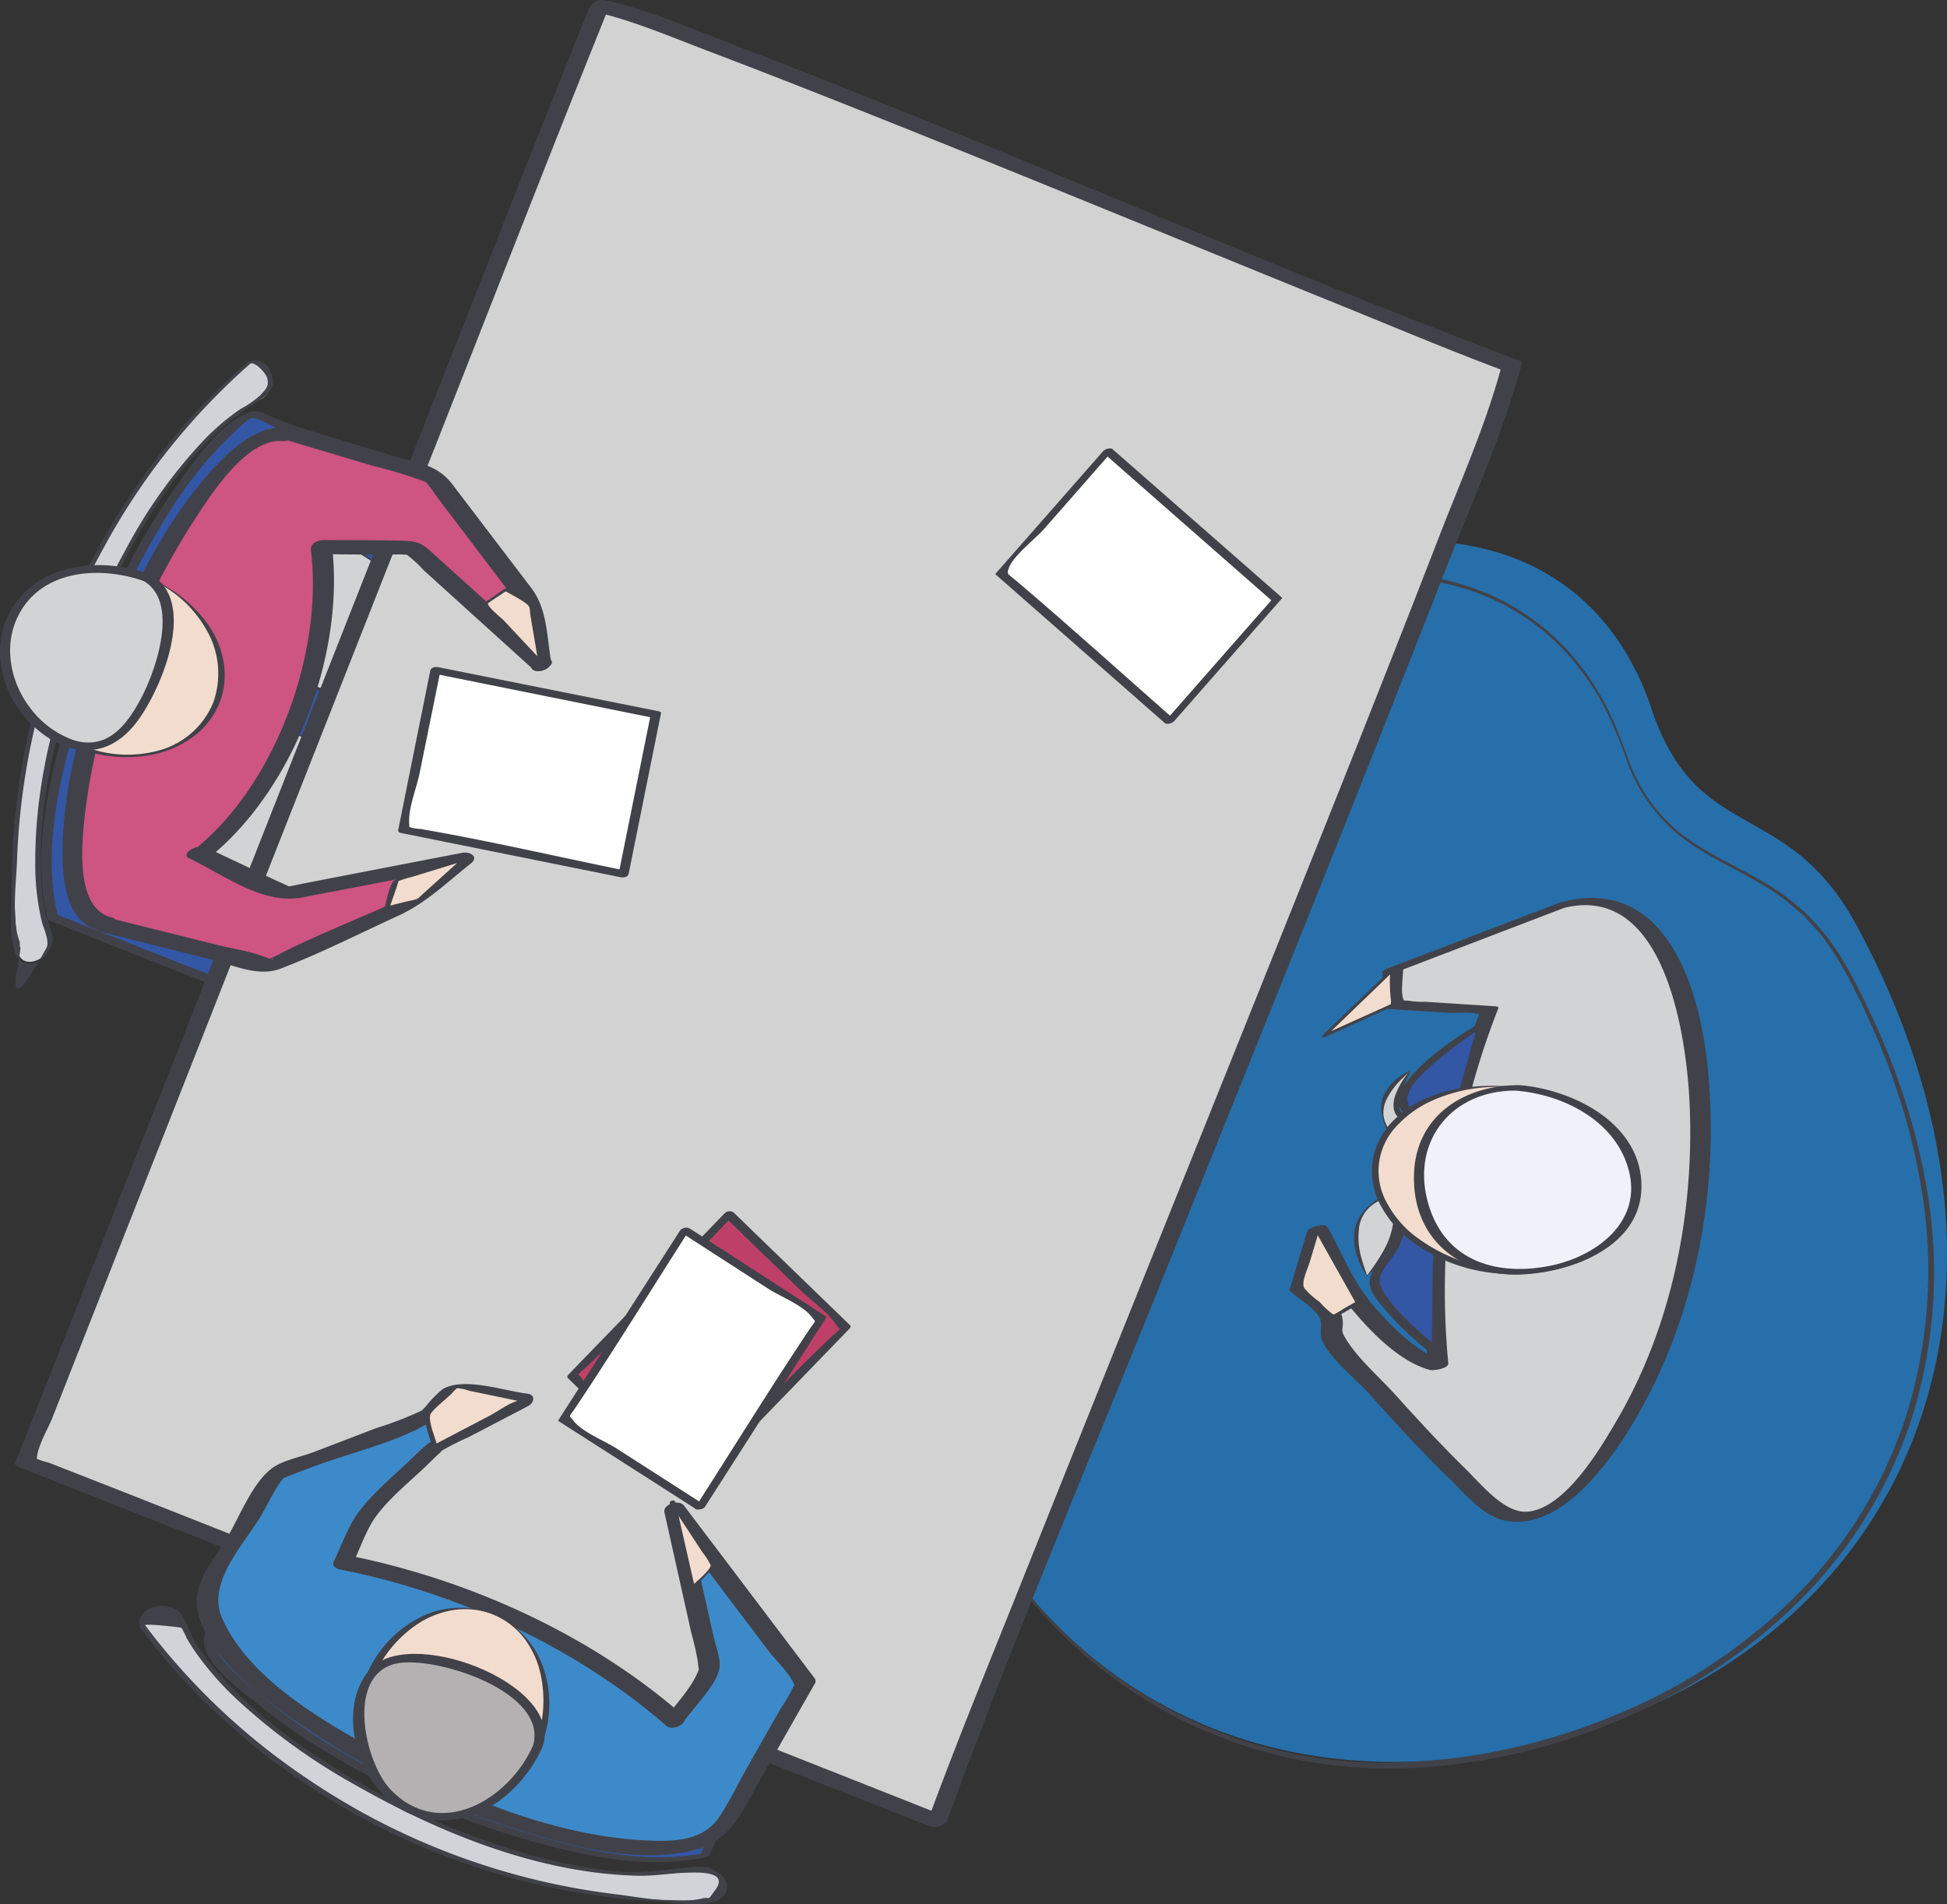 <svg xmlns="http://www.w3.org/2000/svg" viewBox="0 0 278.72 272.6"><rect x="0" y="0" width="278.72" height="272.6" fill="#333333" stroke="none"/><defs><style>.cls-1{fill:#266faa;}.cls-2{fill:#414249;}.cls-3{fill:#3356a5;}.cls-4{fill:#d1d3d4;}.cls-5{fill:#d2d2d3;}.cls-6{fill:#fff;}.cls-7{fill:#be4069;}.cls-8{fill:#d2d3d8;}.cls-9{fill:#ce5482;}.cls-10{fill:#3d8aca;}.cls-11{fill:#f2dcce;}.cls-12{fill:#b3b1b2;}.cls-13{fill:#d2d3d4;}.cls-14{fill:#f1f2f9;}</style></defs><title>6 team</title><g id="Layer_2" data-name="Layer 2"><g id="Layer_6" data-name="Layer 6"><path class="cls-1" d="M131.7,199.36c-32.13-96.85,83.11-157.49,104.39-98.87,6.51,20.88,19.48,13.18,29.69,32C293.66,184,274.87,233.66,225,248.36,178.87,262,143.72,238.32,131.7,199.36Z"/><path class="cls-2" d="M131.65,199.38a112.68,112.68,0,0,1-5.79-30.75,89.37,89.37,0,0,1,4.06-31A87.31,87.31,0,0,1,136,123.13a85.52,85.52,0,0,1,8.7-13.12,80.6,80.6,0,0,1,24-20.13c9.21-5,19.6-8.21,30.17-7.89a39.64,39.64,0,0,1,7.82,1,35.88,35.88,0,0,1,7.46,2.54,33.32,33.32,0,0,1,12.15,9.84,36,36,0,0,1,4.11,6.7c.28.6.57,1.18.83,1.79l.72,1.83c.49,1.22.92,2.44,1.38,3.66a23.76,23.76,0,0,0,9.79,11.75c4.4,2.76,9.38,4.67,13.47,8l1.51,1.28c.5.43.93.94,1.39,1.4a26,26,0,0,1,2.53,3,47.36,47.36,0,0,1,4,6.78c1.24,2.31,2.27,4.72,3.37,7.1l1.47,3.65c.51,1.21.89,2.47,1.33,3.7a90.09,90.09,0,0,1,3.8,15.26,69.6,69.6,0,0,1-2.15,31.22,65.62,65.62,0,0,1-16.27,26.72,79.54,79.54,0,0,1-26.2,17.22,86.09,86.09,0,0,1-30.64,6.74,66.75,66.75,0,0,1-30.59-6.43,67.78,67.78,0,0,1-13.27-8.41,73.27,73.27,0,0,1-11-11.22A84.89,84.89,0,0,1,131.65,199.38Zm.1,0a84.22,84.22,0,0,0,14.48,27.58,72,72,0,0,0,11,11.07,65.5,65.5,0,0,0,43.54,14.28,87.79,87.79,0,0,0,30.29-6.71,78.58,78.58,0,0,0,25.9-17A64.52,64.52,0,0,0,273,202.26a70,70,0,0,0,2.26-30.83,90.13,90.13,0,0,0-3.66-15.17c-.44-1.23-.8-2.48-1.3-3.69l-1.44-3.63c-1.07-2.38-2.08-4.79-3.3-7.09a47.51,47.51,0,0,0-3.93-6.73,24.36,24.36,0,0,0-2.47-3c-.46-.46-.88-1-1.36-1.39l-1.48-1.26c-4-3.34-9-5.27-13.39-8.08a24.15,24.15,0,0,1-9.87-12,67.43,67.43,0,0,0-2.94-7.25A35.53,35.53,0,0,0,226,95.57,32.7,32.7,0,0,0,214,85.94a34.14,34.14,0,0,0-7.37-2.46,39.24,39.24,0,0,0-7.72-.92c-10.43-.24-20.7,3-29.79,8a82.34,82.34,0,0,0-23.71,20,84.1,84.1,0,0,0-14.91,27.24,89.94,89.94,0,0,0-4.36,30.83A110.32,110.32,0,0,0,131.75,199.35Z"/><path class="cls-3" d="M7.55,131.35C2.85,113.57,19.34,70.52,36,59.19l23.21,9.16L30.77,140.5Z"/><path class="cls-2" d="M8.28,131.15c-2.15-8.84,0-18.65,2.46-27.21A116.55,116.55,0,0,1,24.23,73.32a56.67,56.67,0,0,1,8.82-11c.77-.71,2.48-2.42,3-2.46.92-.07,2.71,1.07,3.56,1.41l10.36,4.08c2.12.84,6.85,1.69,8.47,3.34.66.68,0-.85,0-.13A3.92,3.92,0,0,1,58,69.77a50.5,50.5,0,0,0-2.28,5.77L48.1,94.75l-16,40.59c-.62,1.56-1.34,3.12-1.86,4.71-.29.89,1.32.23.55-.18a36.77,36.77,0,0,0-3.57-1.41L8,130.88c-.59-.23-1.69.6-.85.94L30.34,141a1,1,0,0,0,1.12-.4L59.92,68.42a.39.39,0,0,0-.27-.54L39.73,60c-2.22-.88-2.9-1.63-4.9-.63-3.86,1.92-7.17,6.87-9.57,10.22C18.52,79.05,13.66,89.94,10.2,101c-3,9.51-5.78,20.63-3.37,30.57C7,132.18,8.44,131.8,8.28,131.15Z"/><path class="cls-3" d="M100.87,265.59C83,269.78,40.41,252.06,29.56,235.06l5.71-13.34,72.19,28.47Z"/><path class="cls-2" d="M100.78,265.27c-8.49,1.8-17.89-.56-26-3.06a121.3,121.3,0,0,1-25.69-11.3,80,80,0,0,1-11.2-7.79c-2.11-1.78-6.31-4.85-7.18-7.61-.63-2,1.56-5.21,2.42-7.22L36,221.62l-1.3.43L68,235.19l24.12,9.52,9.14,3.6c1.25.49,4,1,5,2s.23-.42.33.44c.13,1.16-1.55,3.62-2,4.66l-4.42,10.32c-.16.4,1.26.24,1.45-.2l6.59-15.4c0-.1-.06-.2-.14-.23L35.85,221.39a1.17,1.17,0,0,0-1.3.43l-3.44,8c-.93,2.19-2.42,4.12-1.74,6.22,1,3.2,6,6.66,8.48,8.67a88.35,88.35,0,0,0,11.75,7.8A120.44,120.44,0,0,0,78,264.11c7.37,1.95,15.39,3.41,23,1.8C101.83,265.73,101.65,265.08,100.78,265.27Z"/><rect class="cls-4" x="22.32" y="110.35" width="25.11" height="10.6" transform="translate(-85.5 105.65) rotate(-68.47)"/><path class="cls-2" d="M44.46,105.89c-.65,1.9-1.33,3.84-2,5.79s-1.45,3.93-2.19,5.9-1.54,4-2.35,5.92l-2.5,5.84-.08.18-.17-.07c-1.64-.67-3.27-1.35-4.92-2s-3.31-1.24-5-1.85l-.25-.09.09-.26c1.39-4,2.89-7.86,4.39-11.77s3.05-7.79,4.68-11.64l.17-.4.38.16C38.07,103,41.34,104.52,44.46,105.89Zm-.1,0c-3.45-1.21-6.76-2.3-10-3.51l.55-.24q-2.16,5.89-4.52,11.71c-1.58,3.87-3.15,7.75-4.83,11.59l-.15-.36c1.62.7,3.25,1.4,4.89,2s3.29,1.29,4.94,1.92l-.25.11,2.1-5.84c.72-1.93,1.45-3.84,2.26-5.76s1.57-3.83,2.42-5.78S43.48,107.93,44.36,105.93Z"/><polygon class="cls-4" points="54.24 81 47.05 99.22 37.19 95.33 45.39 74.54 54.24 81"/><path class="cls-2" d="M54.29,81c-1,3-2.06,6.06-3.23,9.15-.58,1.54-1.15,3.09-1.78,4.63s-1.31,3-2,4.56l-.12.28L47,99.49c-1.62-.71-3.24-1.43-4.89-2.07l-2.47-1c-.82-.32-1.65-.62-2.48-.92l-.21-.07.08-.22c1.25-3.51,2.51-7,3.85-10.5s2.68-7,4.13-10.38l.24-.56.46.36C48.65,76.43,51.56,78.76,54.29,81Zm-.1,0C51,78.93,48,77,45.12,74.91l.7-.2q-1.93,5.24-4.07,10.4c-1.39,3.46-2.87,6.88-4.35,10.3l-.13-.29c.81.35,1.63.69,2.45,1l2.46,1c1.64.65,3.31,1.23,5,1.82l-.38.16c.55-1.52,1.07-3,1.64-4.54s1.2-3,1.82-4.48C51.46,87.1,52.79,84.1,54.19,81Z"/><path class="cls-5" d="M216.38,52.33c-3.9,14.88-73.63,184.84-82.2,208.41-16-6.32-130.53-51.49-130.53-51.49S79.15,17.45,85.86.85C98.48,3.61,200.28,46.31,216.38,52.33Z"/><path class="cls-2" d="M214.93,52.51c-2.22,8.27-5.81,16.32-8.9,24.28-5.93,15.33-12,30.6-18.11,45.87-13.91,34.83-28,69.6-41.92,104.43-4.49,11.24-9.12,22.45-13.27,33.82l2.6-.88q-37.86-15-75.72-29.87L18.71,214,7.23,209.5c-.51-.2-1.91-.47-2.27-.9-.17-.2.22.93.33,0,.21-1.77,1.55-4,2.2-5.6l4.37-11.1,13.62-34.58q17.93-45.51,35.87-91C70,44.42,78.51,22.49,87.31.67L85,1.65c5.62,1.28,11.09,3.65,16.46,5.69,9.76,3.7,19.45,7.56,29.13,11.43C151.76,27.27,172.88,36,194,44.56c7,2.87,14.07,5.81,21.19,8.48.89.34,3.52-1,2.3-1.42C180,37.52,143.44,21.1,106,6.79,99.74,4.38,93.32,1.55,86.74.05A2.17,2.17,0,0,0,84.4,1C74,26.85,63.91,52.81,53.69,78.72Q32.62,132.17,11.58,185.61q-4.7,11.91-9.38,23.82c-.08.2.12.46.3.53l107.69,42.48,22.84,9a2.16,2.16,0,0,0,2.6-.89c9.37-25.71,20.13-51,30.34-76.35,13.76-34.2,27.6-68.37,41-102.72,3.75-9.62,8.18-19.34,10.86-29.33C218.12,51.09,215.2,51.5,214.93,52.51Z"/><rect class="cls-6" x="64.17" y="94.47" width="23.25" height="32.17" transform="translate(-47.56 163.01) rotate(-78.6)"/><path class="cls-2" d="M93.13,102.41,88.54,125.2l1.15-.53c-9.83-2-19.65-4.29-29.54-6a5,5,0,0,1-1.75-.35c-.25-.22.28.62.19-.3-.22-2.17,1.06-5.23,1.49-7.38l3-14.76-1.15.52,31.54,6.36c.57.12,1.71-.74.85-.92L62.75,95.52c-.41-.08-1.06,0-1.16.53L57,118.84a.36.36,0,0,0,.3.39l31.54,6.36c.41.08,1.06,0,1.16-.53l4.59-22.78C94.73,101.61,93.25,101.81,93.13,102.41Z"/><rect class="cls-7" x="85.4" y="181.89" width="32.17" height="23.25" transform="translate(-108.15 131.86) rotate(-45.94)"/><path class="cls-2" d="M99.32,212.85,88.5,202.38c-1.63-1.57-4-3.22-5.28-5.11-.43-.65-.54-.43-.57-.22,0-.34,1.09-1.15,1.31-1.36,7.28-6.87,14-14.45,21-21.65l-1.26.13,10.82,10.48c1.62,1.57,4,3.21,5.27,5.1.43.66.54.43.57.23,0,.33-1.08,1.14-1.3,1.35-7.28,6.88-14,14.46-21,21.66-.61.63.79.74,1.19.33l22.37-23.11c.11-.12.22-.34.08-.47L105,173.57a1,1,0,0,0-1.26.13L81.35,196.82c-.1.11-.21.33-.07.47L98,213.46C98.4,213.86,99.77,213.29,99.32,212.85Z"/><rect class="cls-6" x="83.05" y="184.32" width="32.17" height="23.25" transform="translate(-119.32 173.64) rotate(-57.33)"/><path class="cls-2" d="M100.92,215.49l-12.68-8.13c-1.71-1.1-4.94-2.35-6.18-4-.67-.86-.67-.33.38-1.91,5.57-8.36,10.85-16.92,16.26-25.37l-1.34.28L110,184.52c1.71,1.1,4.94,2.35,6.18,4,.67.86.67.33-.38,1.91-5.57,8.36-10.85,16.92-16.27,25.37-.32.5,1.11.33,1.34,0l17.36-27.08c0-.07.11-.19,0-.26L98.71,175.86a1.18,1.18,0,0,0-1.34.28L80,203.22c-.05.07-.11.19,0,.26L99.56,216C100,216.28,101.24,215.69,100.92,215.49Z"/><rect class="cls-6" x="151.38" y="67.83" width="23.25" height="32.17" transform="translate(-7.6 151.04) rotate(-48.72)"/><path class="cls-2" d="M182.1,85.82l-15.34,17.47,1.34-.29c-7.54-6.63-15-13.38-22.65-19.88-1.18-1-1.32-.86-1.1-1.61.51-1.8,3.71-4.24,5-5.65l9.93-11.32-1.34.29,24.18,21.22c.32.29,1.65-.26,1.36-.52L159.26,64.3c-.3-.26-1.11,0-1.34.29L142.58,82.06c-.06.07-.09.16,0,.23l24.17,21.23c.31.27,1.11,0,1.35-.29l15.33-17.47C183.77,85.37,182.36,85.52,182.1,85.82Z"/><path class="cls-8" d="M35.72,51.88c-3,2.61-17.67,15.22-26.83,38.43A96.9,96.9,0,0,0,2.56,136c.31,3.41,5.59,1.14,4.43-2-3.23-8.86-1.49-25.18,5.26-42.29s16.49-30.47,25-34.49C40.14,55.8,38,50.64,35.72,51.88Z"/><path class="cls-2" d="M35.44,51.85c-21.5,18.53-34,47.08-33.75,75.37,0,2-.72,8.86,1.27,10.3s4.33-1,4.56-2.77c.15-1.17-.79-2.87-1-4a34,34,0,0,1-.66-5.51,64.3,64.3,0,0,1,1.3-15.09A108.69,108.69,0,0,1,17.77,80.29C22.39,71.52,28.14,63,36.63,57.66c1.7-1.08,3.25-2.32,2-4.63a2.25,2.25,0,0,0-2.91-1.3c-.42.12-.35.41.08.3.84-.22,2.22,1.41,2.42,2,.4,1.3-.27,1.78-1,2.6a13.93,13.93,0,0,1-2.77,1.91,33.25,33.25,0,0,0-5.35,4.56,71.6,71.6,0,0,0-11.2,15.76C10.53,92.26,5,108,5.05,123.39A35.31,35.31,0,0,0,6,132c.25.94,1.15,2.78.64,3.72-7.14,12.9-3.37.5-3.75-.14-.12-.19,0-.53-.07-.74-1.23-3.16-.48-8.45-.38-11.74A99.87,99.87,0,0,1,15,78.14,95.49,95.49,0,0,1,36,51.92C36.31,51.66,35.59,51.72,35.44,51.85Z"/><path class="cls-8" d="M20.29,232.79c2.38,3.21,13.87,18.74,36.35,29.58a97.05,97.05,0,0,0,45.06,9.68c3.43-.07,1.54-5.5-1.7-4.58-9.07,2.58-25.22-.36-41.79-8.35S29,240.44,25.65,231.63C24.52,228.67,19.21,230.47,20.29,232.79Z"/><path class="cls-2" d="M20,232.94c17.2,23.2,45.49,37.91,74.26,39.27,1.9.09,7.58,1.13,9.17-.62,2.09-2.31-1.3-4.47-3.33-4.34-4.11.26-7.82,1.08-12,.67a76.07,76.07,0,0,1-15.64-3.41,109,109,0,0,1-28.92-14.3,66.68,66.68,0,0,1-12.07-10.42,34.75,34.75,0,0,1-3.56-4.7c-.67-1.07-1.29-3.43-2.29-4.36-1.77-1.64-6.22-.77-5.6,2.16.05.27.78.09.72-.2s5.09.26,5.23.37.89,1.7.71,1.39a27,27,0,0,0,1.49,2.33,43.41,43.41,0,0,0,5.9,6.66,87,87,0,0,0,16.78,12.1c12.11,6.91,26.3,12.67,40.41,13,2.28.07,4.48-.34,6.74-.42,2-.07,6.42-.28,4.37,2.5-1.27,1.71-.48.86-1.92,1.19-3.69.85-8.78-.19-12.48-.64a100,100,0,0,1-44.19-16.66,95.7,95.7,0,0,1-23.07-21.91C20.46,232.42,19.76,232.68,20,232.94Z"/><path class="cls-9" d="M77.44,95,76,86.46,62,68.14,40.8,61.77l.09.37C34.65,61.25,24.23,74.52,17,92.89c-7.6,19.26-8.82,36.82-2.74,39.22a4.28,4.28,0,0,0,.92.23l-.11.09,23.48,5.91,19.7-8.87,8.15-6.42-25.63,5-12.51-5.9.48.22c5-3.68,10.25-11.42,13.44-19.5,3.34-8.47,4.55-19.9,3.82-24.5l13.1.12Z"/><path class="cls-2" d="M78.88,94.66c-.61-3.68-.55-7.49-2.83-10.49L64.82,69.42c-2.17-2.84-4.52-3-8-4L41.65,60.83c-.78-.23-2.53.22-2.29,1.32l.08.38,2-1.39c-4.8-.34-8.76,3.47-11.68,6.82-6.25,7.15-10.65,16-14.11,24.79s-6.46,18.53-6.67,28.13c-.1,4.42.13,11.1,5.39,12.39l-.1-1.55-.12.1c-.55.42-.8,1.32.1,1.54l15.94,4c3.3.83,6.77,2.55,10,1.31,5.76-2.21,11.37-5.07,17-7.65,3.8-1.75,6.91-4.79,10.19-7.38,1.26-1-.12-1.75-1.2-1.55l-21.63,4.18c-1.19.23-2.39.5-3.59.7s1.59.52.65.05c-.72-.35-1.45-.68-2.17-1l-10-4.73-2.25,1.61.48.23a2,2,0,0,0,2.07-.19c12.37-9.82,19.71-29.39,17.76-45l-2,1.39,10.27.1a13.58,13.58,0,0,1,2.47,0c.93.18-.87-.56-.31-.24a17.16,17.16,0,0,1,2.73,2.46l15.47,14c.92.83,3.66-.35,2.67-1.25L62.29,79.51c-1.68-1.52-2.13-2-4.39-2.09-3.8-.11-7.6-.07-11.4-.11-.8,0-2.09.36-2,1.39,1.84,14.74-5.09,33.76-16.75,43l2.07-.19-.48-.23c-1.07-.5-3.64,1-2.25,1.61,5.13,2.43,10.5,6.69,16.25,5.58L66.64,124l-1.2-1.54c-3.18,2.5-6.35,5.58-9.55,7-5.4,2.41-11,4.6-16.26,7.32-.54.28-1.11.52-1.67.75,1.63-.68,1.57.12.25-.41-2.39-1-5.24-1.32-7.74-2L15.9,131.49,16,133l.12-.09c.54-.43.81-1.33-.1-1.55-5.21-1.27-4.32-10.17-3.95-14.06a87.9,87.9,0,0,1,5.6-22.51A103.11,103.11,0,0,1,27.47,75c2.37-3.66,7.63-12.22,12.9-11.85.73.06,2.18-.39,2-1.39l-.08-.37L40,62.7l13.39,4a62.34,62.34,0,0,1,7,2.1c.9.4.44.09.47.11a12.92,12.92,0,0,1,1.52,2L73,84.91c2.33,3.06,2.31,6.55,3,10.52C76.2,96.69,79.11,96,78.88,94.66Z"/><path class="cls-10" d="M96.57,246.32c-5.7-5.09-14.06-10.44-23.89-14.93a104.21,104.21,0,0,0-23.47-7.74L52.4,217l9.82-9.85L75,200.47,64.63,199.2l-3.39,3.42L39.66,210.9l-9.14,14.91a4.48,4.48,0,0,0-.51.84c-3.08,6.74,11,19.79,31.51,29.15s39.59,11.48,42.67,4.74c.39-.85,11.09-19.63,11.09-19.63L96.57,216.15l5.08,22.72Z"/><path class="cls-2" d="M97.69,245.51c-13.28-11.58-30.75-19.45-48-22.86l.86,1.13c1-2.14,2-5,3.27-6.68,2.1-2.89,5.37-5.38,7.89-7.91.63-.64,2-1.83,1.4-1.43a39.87,39.87,0,0,1,3.95-2l8.51-4.44c.93-.49,1.16-1.64-.11-1.8-3.34-.41-9-2.41-12.07-.66a15.18,15.18,0,0,0-2.32,2.35,8.17,8.17,0,0,1-.93.93c.68-.47.32-.25.11-.14a49.44,49.44,0,0,1-6.4,2.46l-9,3.45c-1.74.66-4.3,1.14-5.82,2.23-2.92,2.09-4.78,7.16-6.63,10.18-2.05,3.35-5.16,6.69-4,10.85,1.86,6.6,9.07,11.83,14.37,15.55A114.23,114.23,0,0,0,73,261.58c7.91,2.58,17.51,5.27,25.88,3.41,5.34-1.19,6.82-4.64,9.28-9,2.81-5,5.65-10,8.48-14.94a.7.7,0,0,0,0-.75L97.9,215.53c-.66-.87-3.06-.2-2.78,1L99,233.94a33.92,33.92,0,0,1,.91,4.06c.12,1.22.18.86.07,1.15-.88,2.41-3.34,4.9-4.8,7-.86,1.26,2.09,1.25,2.76.27,1.41-2.06,4.42-4.95,5-7.33.35-1.43-.46-3.33-.78-4.75L98,215.77l-2.78,1L103.7,228l6.26,8.28c1.14,1.5,3.09,3.24,3.77,5,.32.8.25-1-.07,0a19.09,19.09,0,0,1-1.71,3q-2.6,4.53-5.16,9.08c-1.23,2.18-2.35,4.51-3.72,6.61-2.36,3.63-6.49,3.71-10.54,3.52-13.1-.62-26.47-6.19-37.81-12.41-8-4.38-19.25-10.68-23-19.6-2-4.9,3-10.19,5.47-14.17,1.15-1.87,2.16-4.37,3.67-6,0,0-1,.61.17.13s2.59-1,3.88-1.49c5.32-2,12.08-3.49,16.91-6.49a13.92,13.92,0,0,0,2.28-2.13c.51-.52,1.06-1,1.55-1.56-1.53,1.68-1.87,0-.62.58,2.33,1.15,6.78.84,9.39,1.16l-.11-1.79c-4.89,2.55-10.79,4.55-14.73,8.47-2.66,2.64-5.9,5.2-8.17,8.19-1.57,2.07-2.49,4.82-3.62,7.17-.32.67.29,1,.86,1.14C65.5,228,82.48,235.83,95.44,247.12,96.35,247.91,98.92,246.58,97.69,245.51Z"/><ellipse class="cls-11" cx="64.9" cy="245.16" rx="15.18" ry="13.02" transform="translate(-186.98 215.58) rotate(-68.47)"/><path class="cls-2" d="M70.49,231a13,13,0,0,1,7.37,8,16,16,0,0,1-.46,11.11,17.42,17.42,0,0,1-7.32,8.32,14.51,14.51,0,0,1-5.29,1.76,12,12,0,0,1-5.56-.63,12.43,12.43,0,0,1-7.44-8.15,16.8,16.8,0,0,1,.52-11.19,16.26,16.26,0,0,1,7.34-8.41A12.9,12.9,0,0,1,70.49,231Zm0,.1a11,11,0,0,0-5.41-.62A13,13,0,0,0,60,232.36a17.22,17.22,0,0,0-6.71,8.22,16.7,16.7,0,0,0-.58,10.54A12.14,12.14,0,0,0,59.43,259a11.66,11.66,0,0,0,10.47-.92,16.14,16.14,0,0,0,6.73-8.32,17.69,17.69,0,0,0,.63-10.62,13.17,13.17,0,0,0-2.42-4.85A10.78,10.78,0,0,0,70.45,231.09Z"/><path class="cls-12" d="M77,249.94c-3.07,7.8-11,12-17.68,9.35s-9.62-11.1-6.54-18.9S80.09,242.14,77,249.94Z"/><path class="cls-2" d="M76.32,249.87c-3.39,7.72-13.29,13.71-20.39,6.36-3.72-3.85-6.51-16.41.76-18.06,5.42-1.22,22,4,19.59,11.83-.2.65,1.28.48,1.46-.12,2.76-8.94-19.6-17.43-25-10.65-5,6.33-.89,17.78,6.17,20.53,7.94,3.09,15.68-2.67,18.79-9.75C78,249.28,76.57,249.31,76.32,249.87Z"/><ellipse class="cls-11" cx="16.23" cy="94.8" rx="13.02" ry="15.85" transform="translate(-77.91 75.12) rotate(-68.47)"/><path class="cls-2" d="M21,82.64a19.23,19.23,0,0,1,8.9,6.94A13.21,13.21,0,0,1,32.05,95a11.14,11.14,0,0,1-.69,5.79,11.26,11.26,0,0,1-3.55,4.57,14.52,14.52,0,0,1-5.16,2.49,19.18,19.18,0,0,1-11.29-.67,17.93,17.93,0,0,1-9-7.06A14,14,0,0,1,.34,94.63,11.22,11.22,0,0,1,4.53,84.1a13.44,13.44,0,0,1,5.25-2.48A19.13,19.13,0,0,1,21,82.64Zm0,.1a18,18,0,0,0-5.51-1.17,16.11,16.11,0,0,0-5.53.69,12.23,12.23,0,0,0-8,6.91A11.92,11.92,0,0,0,3.2,99.6a18.16,18.16,0,0,0,8.36,7.06,16.88,16.88,0,0,0,11,.83,11.69,11.69,0,0,0,8-7A12.42,12.42,0,0,0,29.4,89.91,16.86,16.86,0,0,0,21,82.74Z"/><path class="cls-4" d="M21,82.69c3.21,1.27,3.82,7.82,1.18,14.51S15.51,108,11.46,106.91C3,104.62-1.15,95.67,1.49,89S12.87,79.48,21,82.69Z"/><path class="cls-2" d="M20.45,83.11c5.38,3,1.8,13-.27,16.89-2,3.73-4.7,7.39-9.54,6a13.35,13.35,0,0,1-6.44-4.81C1.54,97.65.53,92.66,2.43,88.53c3.21-7,11.79-7.59,18.16-5.34.64.22,1.7-.69.84-1-6.45-2.27-14.65-1.88-19.1,4-4.07,5.39-2.47,13,2.19,17.51s10.42,5.31,14.69.13c3.65-4.43,9.34-17.63,2.36-21.58C21,82,19.74,82.71,20.45,83.11Z"/><path class="cls-4" d="M223.65,129.59h0l-24.26,9.28.11,4.95,13.57.86a105.67,105.67,0,0,0-6.61,26,108.2,108.2,0,0,0-.56,24.88l-2.36-.63-9.08-8.47L188.57,176l-2.49,8.31,4.69,4.26-.37,2.48s21.69,25.49,26.13,26c8.78,1.07,22.84-18.58,26.05-43.05S239.93,124.75,223.65,129.59Z"/><path class="cls-2" d="M223.15,129.27l-24.25,9.28c-.27.1-1,.32-1,.7l.1,5c0,.17.44.19.51.19l9.16.58c.63,0,3.71-.19,4.06.26,0,0-2.66,6.73-2.95,7.68A113.91,113.91,0,0,0,204.45,196l2.64-.94c-4-1.08-8.38-5.57-11-8.78S192,179.09,190,175.64c-.34-.6-2.7.06-2.88.65l-2.49,8.31a.16.16,0,0,0,.06.23c1.19,1.08,3.47,2.43,4.21,3.82.53,1-.1,2.13.33,3.17,1.13,2.7,4.88,5.61,6.8,7.75,3.79,4.23,7.63,8.43,11.71,12.36,2,2,4.66,5.11,7.58,5.74,8.74,1.89,16.46-10.2,19.78-16.24,8.09-14.68,11.09-32.46,9.31-49.07-1.27-11.76-6.31-27-20.9-23.21-1.68.44-1.47,1.32.23.87,14.74-3.83,17.77,18.74,18.15,28.39.62,15.61-2.64,31.8-10.66,45.32-2.34,4-7.51,12.63-12.89,12.7-3.17,0-6.43-4.07-8.53-6.13-3.49-3.41-6.8-7-10.07-10.63-2.28-2.52-5.4-5.18-7.15-8.11-.86-1.42-.1-1.27-.45-3-.26-1.28-2-2.33-3.06-3.25-1.85-1.67-1.47-1.7-.74-4.12l1.64-5.46-2.88.64c2,3.54,3.69,7.73,6.26,10.85,2.82,3.43,7,7.74,11.33,8.91.48.13,2.71-.2,2.64-.94a110.27,110.27,0,0,1,7.15-50.81c.11-.29-.32-.31-.49-.32l-10-.64a11.1,11.1,0,0,1-2.23-.14l-.94-.06c-.4,0-.34,0,.16,0-.57-.92-.08-3.62-.11-4.74l-1,.7,24.25-9.28C226.07,129.17,224.25,128.85,223.15,129.27Z"/><polygon class="cls-11" points="199.4 138.87 189.57 148.33 199.5 143.82 199.4 138.87"/><path class="cls-2" d="M199.11,138.81l-9.83,9.46c-.28.27.28.26.43.2l9.93-4.51c.1,0,.23-.11.22-.23l-.1-5c0-.21-.73-.08-.73.19a22.14,22.14,0,0,0,.1,4.39c0,.17-.13.85.21.34,0,.07-.3.14-.37.17-.52.25-1.05.48-1.58.72l-8,3.61.43.19,9.82-9.46C200,138.63,199.27,138.66,199.11,138.81Z"/><polygon class="cls-11" points="194.47 186.51 188.57 176.03 186.08 184.34 190.77 188.6 194.47 186.51"/><path class="cls-2" d="M194.8,186.35l-5.9-10.48c-.14-.26-.63,0-.7.19l-2.49,8.31a.2.2,0,0,0,0,.13l4.69,4.26a.44.44,0,0,0,.49,0l3.69-2.09c.43-.25,0-.6-.31-.4l-2.06,1.17a7.18,7.18,0,0,1-1.4.79c-.52.14.54.24.11,0a10.87,10.87,0,0,1-2-1.83,11.81,11.81,0,0,1-2.22-2c-.45-.78.5-2.75.83-3.84l1.39-4.64-.7.19,5.89,10.48C194.28,186.93,195,186.67,194.8,186.35Z"/><path class="cls-3" d="M205.72,193.58s-10.44-8.41-9-10.91,4.57-4.21,3.61-9.19l5.58,1.73Z"/><path class="cls-2" d="M206.4,193.34c-2.83-2.29-5.88-4.82-8-7.84-1.42-2.07-1.06-2.89.45-4.87,1.82-2.37,2.59-4.32,2.2-7.34l-1.32.47c1.12.35,4.76.8,5.46,1.69.56.72-.06,4.48-.07,5.32l-.17,13c0,.22,1.44,0,1.45-.39l.24-18.37a.18.18,0,0,0-.13-.09L201,173.2c-.23-.07-1.36.11-1.32.48a8,8,0,0,1-1.12,5.82c-.62,1-1.83,1.88-2.26,3-.62,1.58.12,2.62,1.14,4a45.24,45.24,0,0,0,7.63,7.39C205.34,194.08,206.61,193.51,206.4,193.34Z"/><path class="cls-3" d="M212.3,146.63s-14.1,8.66-11.09,12.05a10.11,10.11,0,0,0,6.68,3.48Z"/><path class="cls-2" d="M211.86,146.43c-3.69,2.28-7.72,4.92-10.42,8.35-1.2,1.53-1.9,2.94-.55,4.53a10,10,0,0,0,6.71,3.25c.3,0,.91-.15,1-.49L213,146.53c.14-.48-1.31-.28-1.44.19l-4.42,15.54,1-.49c-2-.11-5.9-1.73-6.57-3.83-.58-1.87,1.86-4,3-5.06a51.21,51.21,0,0,1,8.14-6.06C213.57,146.31,212.3,146.16,211.86,146.43Z"/><path class="cls-13" d="M195.73,182.62s-5.09-8.43,3-11.53c1.63,2.39,1.1,4,1.1,4C199.57,178.83,195.73,182.62,195.73,182.62Z"/><path class="cls-2" d="M195.72,182.66a9.55,9.55,0,0,1-1.55-3.19,7.39,7.39,0,0,1-.21-3.56,6.06,6.06,0,0,1,1.79-3.06,10.41,10.41,0,0,1,2.91-2l.15-.08.13.17a7.94,7.94,0,0,1,.6.91,7,7,0,0,1,.46,1,4.64,4.64,0,0,1,.26,1.1,3.15,3.15,0,0,1-.06,1.21l0-.1a9,9,0,0,1-1.54,4.25,14.43,14.43,0,0,1-1.34,1.77A12,12,0,0,1,195.72,182.66Zm0-.08c.39-.55.86-1.16,1.25-1.75s.78-1.22,1.13-1.85a11.31,11.31,0,0,0,1.35-3.95V175l0,0a2.75,2.75,0,0,0,.07-.89,5.4,5.4,0,0,0-.18-1,7.87,7.87,0,0,0-.82-1.86l.28.09a15.42,15.42,0,0,0-1.57.67,5.89,5.89,0,0,0-1.35,1,4.91,4.91,0,0,0-1.35,3,10.6,10.6,0,0,0,.17,3.32A21.09,21.09,0,0,0,195.73,182.58Z"/><path class="cls-13" d="M201.94,153.28S195.26,157,199,162.2l2.17-2.07C197.86,158.86,201.94,153.28,201.94,153.28Z"/><path class="cls-2" d="M201.91,153.3c-.6.59-1.32,1.18-1.88,1.84a9.71,9.71,0,0,0-1.46,2.11,4.25,4.25,0,0,0-.51,2.48,4.65,4.65,0,0,0,1.1,2.35l-.31,0c.67-.74,1.35-1.48,2.06-2.18l.12.6a2.27,2.27,0,0,1-1.49-1.68,4.1,4.1,0,0,1,.25-2.13,9.94,9.94,0,0,1,.9-1.82A7.81,7.81,0,0,1,201.91,153.3Zm.05-.05c-.29.68-.58,1.21-.84,1.82a15.61,15.61,0,0,0-.66,1.8,4.29,4.29,0,0,0-.13,1.76,1.54,1.54,0,0,0,1,1.16l.52.24-.4.36c-.74.68-1.5,1.32-2.28,2l-.2.17-.1-.2a7.88,7.88,0,0,1-1-2.54A5.14,5.14,0,0,1,198,157a6.53,6.53,0,0,1,1.63-2.27A7.17,7.17,0,0,1,202,153.25Z"/><ellipse class="cls-11" cx="215.58" cy="168.85" rx="13.21" ry="18.76" transform="translate(20.15 360.67) rotate(-82.53)"/><path class="cls-2" d="M217.31,155.7a29.24,29.24,0,0,1,6.15,1.51,22,22,0,0,1,5.63,3,14.63,14.63,0,0,1,4.27,4.81,10.47,10.47,0,0,1,1.24,6.36,10.67,10.67,0,0,1-2.95,5.72,16.26,16.26,0,0,1-5.31,3.52,26,26,0,0,1-12.51,1.64A24,24,0,0,1,202,177.65a15.63,15.63,0,0,1-4.25-4.89,10.14,10.14,0,0,1,1.64-12.25,14.93,14.93,0,0,1,5.4-3.53,21.53,21.53,0,0,1,6.21-1.41A28.51,28.51,0,0,1,217.31,155.7Zm0,.1A22.83,22.83,0,0,0,205,157.58a15.43,15.43,0,0,0-5,3.57,9.29,9.29,0,0,0-1.42,11.13,14.62,14.62,0,0,0,3.92,4.63,24.42,24.42,0,0,0,11.33,4.77,22.57,22.57,0,0,0,12.3-1.41,14.15,14.15,0,0,0,5-3.58,10.1,10.1,0,0,0,2.53-5.45,10.29,10.29,0,0,0-1.17-5.85,15.64,15.64,0,0,0-3.9-4.72,21.28,21.28,0,0,0-5.34-3.22A25.85,25.85,0,0,0,217.29,155.8Z"/><path class="cls-14" d="M217.3,155.75c10.35.48,17.83,8.31,16.88,15.54S224.18,183,213.87,182c-6.41-.27-11.56-8.1-10.61-15.34S209.89,155.41,217.3,155.75Z"/><path class="cls-2" d="M217,156.14c6.66.55,14,4.14,16.05,11,2.34,7.73-4.61,12.87-11.46,14.14-7.93,1.47-15.13-1.1-17.26-9.44-2.23-8.72,3.72-15.79,12.67-15.7.52,0,1.55-.77.58-.78-7.79-.08-14.89,4.23-15.16,12.72-.32,9.68,7.12,15,16,14.35,6.94-.48,16.36-4.05,16.56-12.32.21-9.11-9.62-14.1-17.4-14.75C217.06,155.32,216,156.06,217,156.14Z"/><polygon class="cls-11" points="62.22 207.13 61.24 202.62 65.34 198.48 74.98 200.47 62.22 207.13"/><path class="cls-2" d="M62.59,207c-.25-1.11-1.27-3.37-1-4.43.19-.68,2.37-2.34,3.07-3.06a5.23,5.23,0,0,1,.78-.78c.52-.32-.51.05-.1,0a7.32,7.32,0,0,1,1.88.39l5.78,1.2c.56.11,1.11.25,1.67.34-.07,0,.31-.33-.43-.15-1.37.34-2.92,1.52-4.17,2.18l-8,4.19c-.43.22,0,.6.32.41l12.76-6.65c.26-.13.27-.4,0-.47L69,198.94c-1.09-.22-2.87-1-3.93-.56-.71.29-1.52,1.53-2.05,2.07s-1.84,1.4-2.05,2.07c-.38,1.16.66,3.49.92,4.7C61.93,207.55,62.66,207.36,62.59,207Z"/><polygon class="cls-11" points="99.16 227.22 102.19 223.97 96.32 215.05 99.16 227.22"/><path class="cls-2" d="M99.45,227.29l3-3.24a.19.19,0,0,0,0-.23l-5.88-8.92c-.13-.21-.76,0-.69.25l2.84,12.16c.06.29.79.1.72-.19L96.68,215l-.7.25,4.59,7a10,10,0,0,1,1,1.5c.24.57.26.14.17.41-.36,1-2.12,2.26-2.87,3.07C98.56,227.46,99.27,227.5,99.45,227.29Z"/><polygon class="cls-11" points="72.43 84.39 69.4 86.48 77.44 95.04 75.99 86.46 72.43 84.39"/><path class="cls-2" d="M72.15,84.35l-3,2.09s-.11.12,0,.18l8,8.56c.13.14.74,0,.7-.23l-1.26-7.47c-.14-.85-.09-.91-.63-1.4a19,19,0,0,0-3.19-1.85c-.18-.11-.85.17-.58.32,1,.56,2,1.06,2.93,1.71s.65.82.82,1.88l1.18,7,.7-.23-5.69-6.07c-.38-.4-2.27-1.87-2.29-2.44,0-.08,2.36-1.58,2.93-2C73,84.21,72.31,84.23,72.15,84.35Z"/><polygon class="cls-11" points="55.41 129.97 59.92 128.88 66.39 123.05 56.76 126 55.41 129.97"/><path class="cls-2" d="M55.46,130.17c1.78-.43,3.93-.5,5.33-1.74,2-1.75,3.93-3.54,5.89-5.31.26-.22-.18-.33-.35-.27l-8.49,2.6a2.79,2.79,0,0,0-1.46.64c-.74.87-1,2.82-1.34,3.92-.09.28.64.19.73-.08.4-1.18.85-2.36,1.21-3.56.2-.66-.36,0,.18-.27a13.27,13.27,0,0,1,1.73-.53l7.55-2.32-.35-.28-5.45,4.92c-.9.81-.73.8-1.65,1-1.22.26-2.43.59-3.64.89C54.91,129.88,55,130.28,55.46,130.17Z"/></g></g></svg>